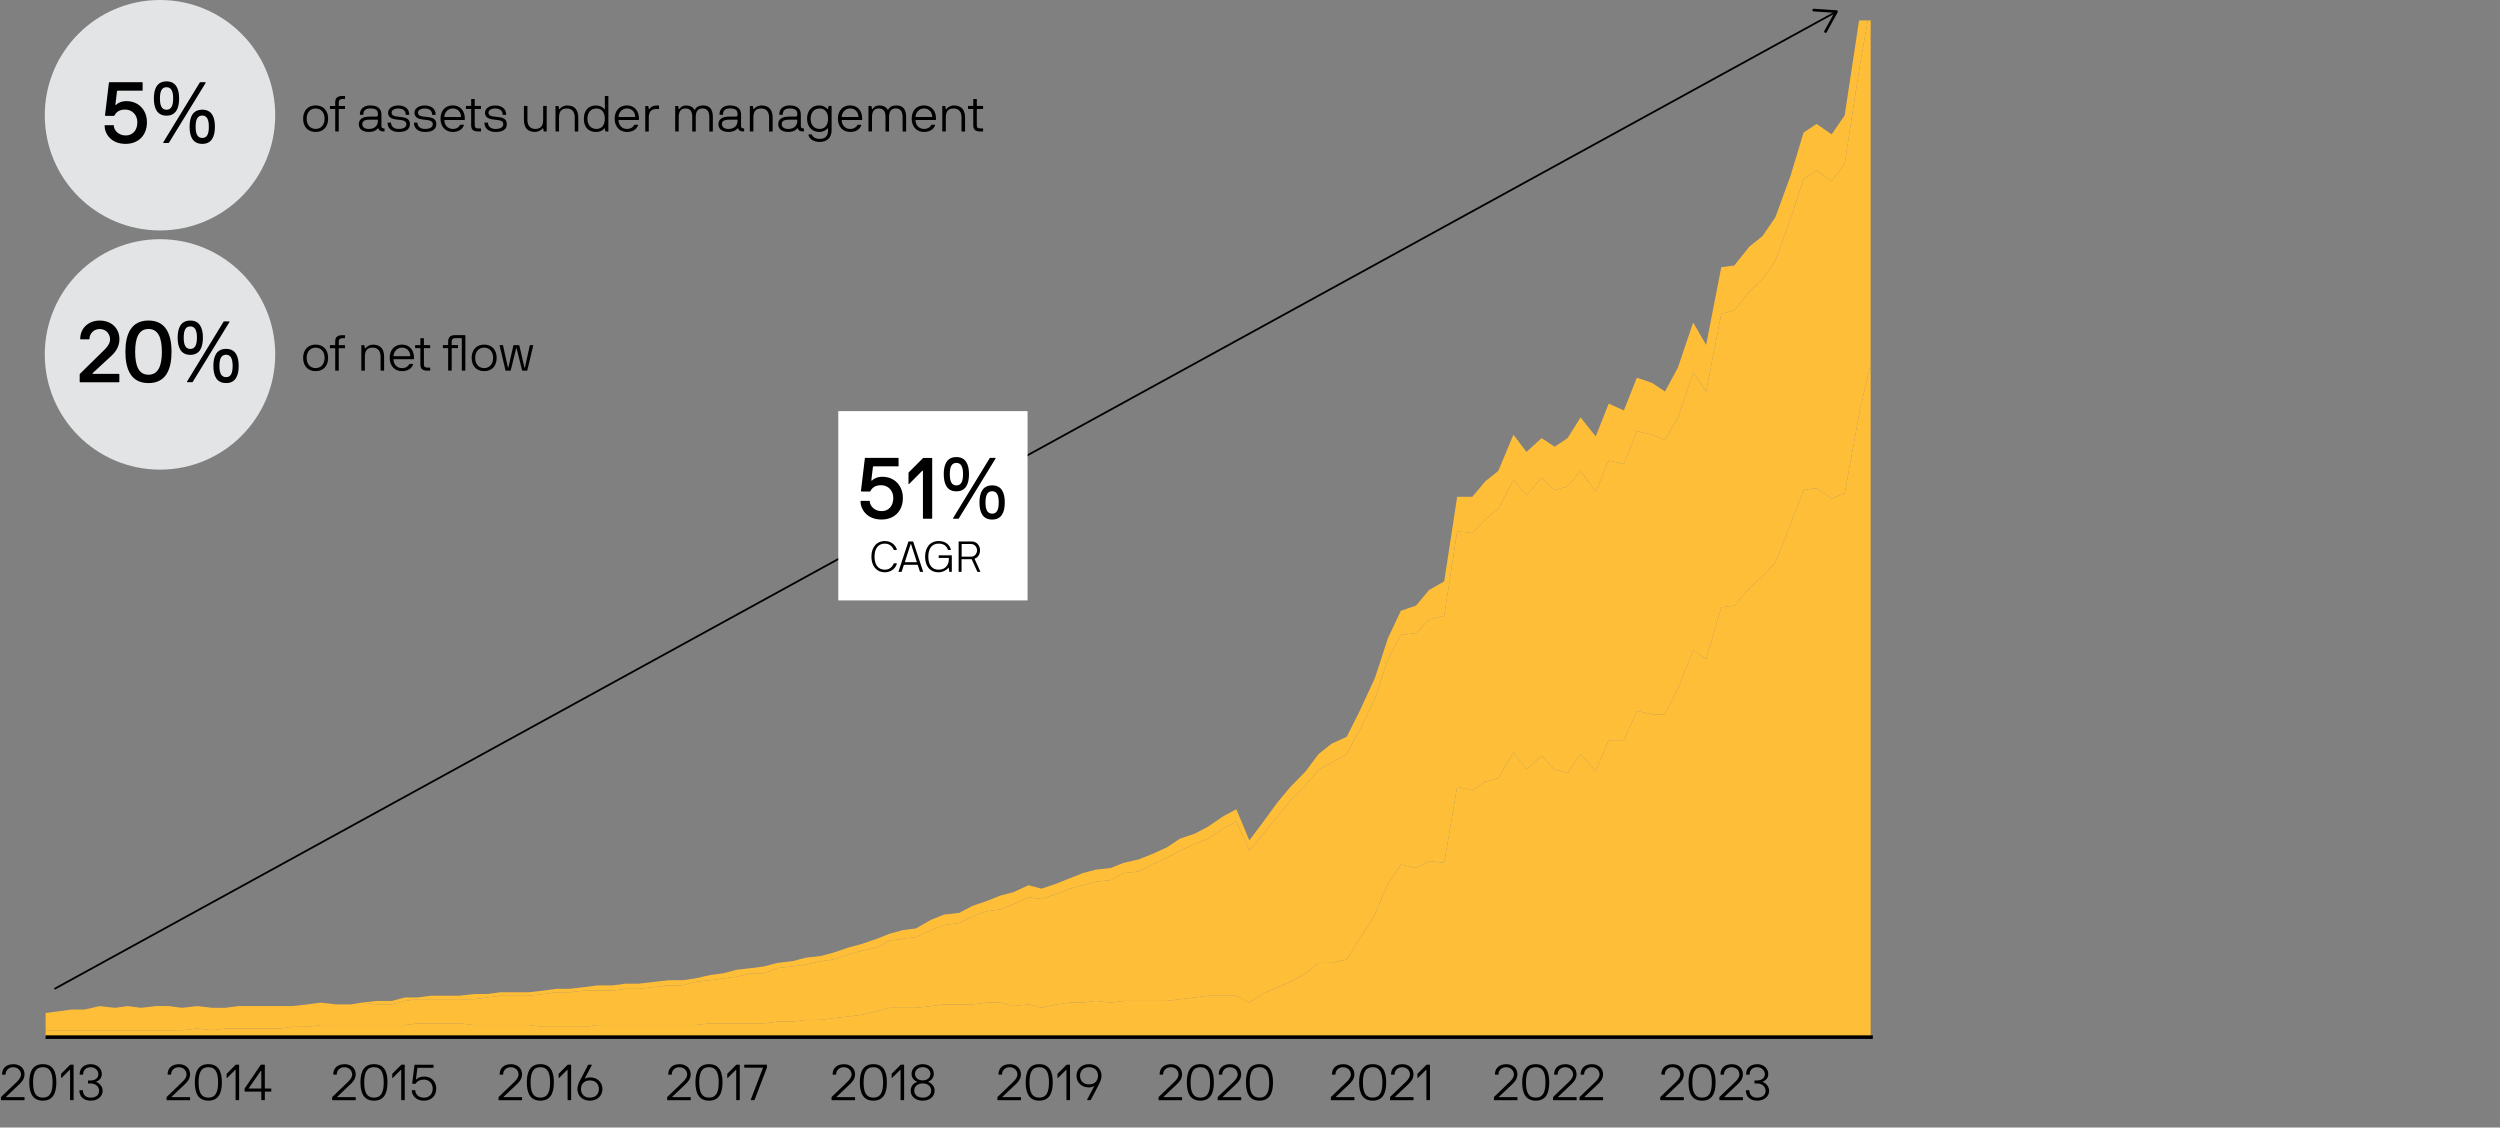 <?xml version="1.0" encoding="UTF-8"?>
<svg id="Layer_1" data-name="Layer 1" xmlns="http://www.w3.org/2000/svg" xmlns:xlink="http://www.w3.org/1999/xlink" viewBox="0 0 800 360.81">
  <rect x="0" y="0" width="800" height="360.81" fill="#808080" stroke="none"/>
  <defs>
    <clipPath id="clippath">
      <rect x="13.9" y="6.52" width="586.1" height="325.93" style="fill: none;"/>
    </clipPath>
    <clipPath id="clippath-1">
      <rect x="13.9" y="6.52" width="586.1" height="325.93" style="fill: none;"/>
    </clipPath>
    <clipPath id="clippath-2">
      <rect x="13.9" y="6.52" width="586.1" height="325.93" style="fill: none;"/>
    </clipPath>
  </defs>
  <g style="clip-path: url(#clippath);">
    <polygon points="14.59 329.68 18.75 329.68 22.91 329.68 27.06 329.68 31.91 329.68 36.76 329.68 40.92 329.68 45.08 329.68 49.93 329.68 54.08 329.68 58.24 329.68 63.09 329.13 67.94 329.68 72.1 329.13 76.25 329.13 80.41 329.13 84.57 329.13 89.42 329.13 93.57 328.58 98.42 328.58 102.58 328.02 107.43 328.02 112.28 328.02 115.74 328.02 120.59 328.02 125.44 328.02 129.6 328.02 133.75 327.47 137.91 327.47 142.76 327.47 146.92 327.47 151.77 328.02 155.92 328.02 160.08 328.02 164.93 328.02 169.09 328.02 173.94 328.58 178.09 328.58 182.25 328.58 187.1 328.58 191.26 328.02 196.1 328.02 200.26 328.02 204.42 328.02 209.27 328.02 214.12 328.02 218.27 328.02 222.43 328.02 227.28 327.47 231.44 327.47 235.59 327.47 240.44 327.47 244.6 327.47 248.76 326.92 253.61 326.92 257.76 326.37 262.61 326.37 266.77 325.81 271.62 325.26 275.78 324.71 280.62 323.61 284.78 322.5 288.94 322.5 293.1 322.5 297.94 321.95 302.1 321.4 306.95 321.4 311.11 321.4 315.96 320.84 320.11 320.84 324.27 321.95 329.12 321.4 333.28 322.5 338.13 321.4 342.28 320.84 346.44 320.84 350.6 320.29 355.45 320.84 359.6 320.29 364.45 320.29 368.61 320.29 373.46 320.29 377.62 319.74 382.46 319.19 386.62 318.63 391.47 318.63 395.63 318.63 399.78 320.84 403.94 318.08 408.79 315.87 412.95 314.21 417.8 311.45 421.95 308.14 426.11 308.14 430.96 307.03 435.12 300.4 439.97 292.67 444.12 282.73 448.28 276.65 453.13 277.75 457.29 275.54 462.14 276.1 466.29 251.79 471.14 252.9 475.3 250.13 479.45 249.03 484.3 240.74 488.46 246.27 493.31 241.85 497.47 246.27 501.62 247.37 505.78 241.29 510.63 246.82 514.79 236.87 519.64 236.87 523.79 227.48 528.64 228.59 532.8 228.59 536.96 220.3 541.81 208.15 545.96 210.91 550.81 194.34 554.97 193.79 559.82 188.26 563.98 184.39 568.13 179.98 572.98 167.82 577.14 156.77 581.29 156.22 586.14 159.54 590.3 157.88 595.15 131.36 598.61 116.45 598.61 331.89 595.15 331.89 590.3 331.89 586.14 331.89 581.29 331.89 577.14 331.89 572.98 331.89 568.13 331.89 563.98 331.89 559.82 331.89 554.97 331.89 550.81 331.89 545.96 331.89 541.81 331.89 536.96 331.89 532.8 331.89 528.64 331.89 523.79 331.89 519.64 331.89 514.79 331.89 510.63 331.89 505.78 331.89 501.62 331.89 497.47 331.89 493.31 331.89 488.46 331.89 484.3 331.89 479.45 331.89 475.3 331.89 471.14 331.89 466.29 331.89 462.14 331.89 457.29 331.89 453.13 331.89 448.28 331.89 444.12 331.89 439.97 331.89 435.12 331.89 430.96 331.89 426.11 331.89 421.95 331.89 417.8 331.89 412.95 331.89 408.79 331.89 403.94 331.89 399.78 331.89 395.63 331.89 391.47 331.89 386.62 331.89 382.46 331.89 377.62 331.89 373.46 331.89 368.61 331.89 364.45 331.89 359.6 331.89 355.45 331.89 350.6 331.89 346.44 331.89 342.28 331.89 338.13 331.89 333.28 331.89 329.12 331.89 324.27 331.89 320.11 331.89 315.96 331.89 311.11 331.89 306.95 331.89 302.1 331.89 297.94 331.89 293.1 331.89 288.94 331.89 284.78 331.89 280.62 331.89 275.78 331.89 271.62 331.89 266.77 331.89 262.61 331.89 257.76 331.89 253.61 331.89 248.76 331.89 244.6 331.89 240.44 331.89 235.59 331.89 231.44 331.89 227.28 331.89 222.43 331.89 218.27 331.89 214.12 331.89 209.27 331.89 204.42 331.89 200.26 331.89 196.1 331.89 191.26 331.89 187.1 331.89 182.25 331.89 178.09 331.89 173.94 331.89 169.09 331.89 164.93 331.89 160.08 331.89 155.92 331.89 151.77 331.89 146.92 331.89 142.76 331.89 137.91 331.89 133.75 331.89 129.6 331.89 125.44 331.89 120.59 331.89 115.74 331.89 112.28 331.89 107.43 331.89 102.58 331.89 98.42 331.89 93.57 331.89 89.42 331.89 84.57 331.89 80.41 331.89 76.25 331.89 72.1 331.89 67.94 331.89 63.09 331.89 58.24 331.89 54.08 331.89 49.93 331.89 45.08 331.89 40.92 331.89 36.76 331.89 31.91 331.89 27.06 331.89 22.91 331.89 18.75 331.89 14.59 331.89 14.59 329.68" style="fill: #ffbe37;"/>
  </g>
  <g style="clip-path: url(#clippath-1);">
    <polygon points="14.59 324.16 18.75 323.61 22.91 323.05 27.06 323.05 31.91 321.95 36.76 322.5 40.92 321.95 45.08 322.5 49.93 321.95 54.08 321.95 58.24 322.5 63.09 321.95 67.94 322.5 72.1 322.5 76.25 321.95 80.41 321.95 84.57 321.95 89.42 321.95 93.57 321.95 98.42 321.4 102.58 320.84 107.43 321.4 112.28 321.4 115.74 320.84 120.59 321.4 125.44 321.4 129.6 320.29 133.75 319.74 137.91 319.74 142.76 319.74 146.92 319.74 151.77 319.74 155.92 319.19 160.08 318.63 164.93 318.63 169.09 318.63 173.94 318.08 178.09 317.53 182.25 317.53 187.1 316.98 191.26 316.98 196.1 316.98 200.26 316.42 204.42 316.42 209.27 315.87 214.12 315.32 218.27 315.32 222.43 314.21 227.28 313.66 231.44 313.11 235.59 312.56 240.44 311.45 244.6 311.45 248.76 309.79 253.61 309.24 257.76 308.69 262.61 307.58 266.77 307.03 271.62 305.38 275.78 304.27 280.62 303.17 284.78 300.96 288.94 300.4 293.1 299.85 297.94 297.64 302.1 295.98 306.95 295.43 311.11 293.22 315.96 291.56 320.11 291.01 324.27 289.35 329.12 287.15 333.28 287.7 338.13 286.04 342.28 284.38 346.44 283.28 350.6 282.17 355.45 281.62 359.6 279.41 364.45 278.86 368.61 276.65 373.46 274.44 377.62 272.23 382.46 270.02 386.62 268.36 391.47 265.05 395.63 262.84 399.78 272.23 403.94 267.26 408.79 261.18 412.95 256.21 417.8 251.24 421.95 246.27 426.11 244.06 430.96 241.29 435.12 233.56 439.97 223.62 444.12 210.91 448.28 203.18 453.13 202.62 457.29 198.21 462.14 197.1 466.29 170.03 471.14 170.58 475.3 166.17 479.45 162.85 484.3 153.46 488.46 158.43 493.31 152.91 497.47 156.77 501.62 155.67 505.78 150.7 510.63 157.33 514.79 147.38 519.64 148.49 523.79 137.99 528.64 139.1 532.8 140.75 536.96 133.57 541.81 119.21 545.96 125.29 550.81 100.43 554.97 99.32 559.82 93.25 563.98 89.38 568.13 83.3 572.98 70.04 577.14 57.34 581.29 54.58 586.14 57.89 590.3 52.37 595.15 20.88 598.61 1.54 598.61 116.45 595.15 131.36 590.3 157.88 586.14 159.54 581.29 156.22 577.14 156.77 572.98 167.82 568.13 179.98 563.98 184.39 559.82 188.26 554.97 193.79 550.81 194.34 545.96 210.91 541.81 208.15 536.96 220.3 532.8 228.59 528.64 228.59 523.79 227.48 519.64 236.87 514.79 236.87 510.63 246.82 505.78 241.29 501.62 247.37 497.47 246.27 493.31 241.85 488.46 246.27 484.3 240.74 479.45 249.03 475.3 250.13 471.14 252.9 466.29 251.79 462.14 276.1 457.29 275.54 453.13 277.75 448.28 276.65 444.12 282.73 439.97 292.67 435.12 300.4 430.96 307.03 426.11 308.14 421.95 308.14 417.8 311.45 412.95 314.21 408.79 315.87 403.94 318.08 399.78 320.84 395.63 318.63 391.47 318.63 386.62 318.63 382.46 319.19 377.62 319.74 373.46 320.29 368.61 320.29 364.45 320.29 359.6 320.29 355.45 320.84 350.6 320.29 346.44 320.84 342.28 320.84 338.13 321.4 333.28 322.5 329.12 321.4 324.27 321.95 320.11 320.84 315.96 320.84 311.11 321.4 306.95 321.4 302.1 321.4 297.94 321.95 293.1 322.5 288.94 322.5 284.78 322.5 280.62 323.61 275.78 324.71 271.62 325.26 266.77 325.81 262.61 326.37 257.76 326.37 253.61 326.92 248.76 326.92 244.6 327.47 240.44 327.47 235.59 327.47 231.44 327.47 227.28 327.47 222.43 328.02 218.27 328.02 214.12 328.02 209.27 328.02 204.42 328.02 200.26 328.02 196.1 328.02 191.26 328.02 187.1 328.58 182.25 328.58 178.09 328.58 173.94 328.58 169.09 328.02 164.93 328.02 160.08 328.02 155.92 328.02 151.77 328.02 146.92 327.47 142.76 327.47 137.91 327.47 133.75 327.47 129.6 328.02 125.44 328.02 120.59 328.02 115.74 328.02 112.28 328.02 107.43 328.02 102.58 328.02 98.42 328.58 93.57 328.58 89.42 329.13 84.57 329.13 80.41 329.13 76.25 329.13 72.1 329.13 67.94 329.68 63.09 329.13 58.24 329.68 54.08 329.68 49.93 329.68 45.08 329.68 40.92 329.68 36.76 329.68 31.91 329.68 27.06 329.68 22.91 329.68 18.75 329.68 14.59 329.68 14.59 324.16" style="fill: #ffbe37;"/>
  </g>
  <g style="clip-path: url(#clippath-2);">
    <polygon points="14.59 324.16 18.75 323.61 22.91 323.05 27.06 323.05 31.91 321.95 36.76 322.5 40.92 321.95 45.08 322.5 49.93 321.95 54.08 321.95 58.24 322.5 63.09 321.95 67.94 322.5 72.1 322.5 76.25 321.95 80.41 321.95 84.57 321.95 89.42 321.95 93.57 321.95 98.42 321.4 102.58 320.84 107.43 321.4 112.28 321.4 115.74 320.84 120.59 320.29 125.44 320.29 129.6 319.19 133.75 319.19 137.91 318.63 142.76 318.63 146.92 318.63 151.77 318.08 155.92 318.08 160.08 317.53 164.93 317.53 169.09 317.53 173.94 316.98 178.09 316.42 182.25 316.42 187.1 315.87 191.26 315.32 196.1 315.32 200.26 314.77 204.42 314.77 209.27 314.21 214.12 313.66 218.27 313.66 222.43 313.11 227.28 312 231.44 311.45 235.59 310.35 240.44 309.79 244.6 309.24 248.76 308.14 253.61 307.58 257.76 306.48 262.61 305.93 266.77 304.82 271.62 303.17 275.78 302.06 280.62 300.4 284.78 298.75 288.94 297.64 293.1 297.09 297.94 294.33 302.1 292.67 306.95 292.12 311.11 289.91 315.96 288.25 320.11 286.59 324.27 285.49 329.12 283.28 333.28 284.38 338.13 282.73 342.28 281.07 346.44 279.41 350.6 278.31 355.45 277.75 359.6 276.1 364.45 274.99 368.61 273.33 373.46 271.13 377.62 268.36 382.46 266.71 386.62 264.5 391.47 261.18 395.63 258.97 399.78 268.92 403.94 263.39 408.79 256.76 412.95 251.79 417.8 246.82 421.95 241.29 426.11 237.98 430.96 235.77 435.12 227.48 439.97 216.99 444.12 204.28 448.28 195.44 453.13 193.79 457.29 188.81 462.14 186.05 466.29 158.98 471.14 158.98 475.3 154.01 479.45 150.7 484.3 139.1 488.46 144.62 493.31 140.2 497.47 142.96 501.62 140.2 505.78 133.57 510.63 139.65 514.79 129.15 519.64 131.36 523.79 120.87 528.64 122.52 532.8 125.29 536.96 117.55 541.81 103.19 545.96 110.37 550.81 85.51 554.97 84.96 559.82 78.88 563.98 75.57 568.13 69.49 572.98 56.23 577.14 42.42 581.29 39.66 586.14 42.98 590.3 36.9 595.15 4.86 598.61 -14.48 598.61 1.54 595.15 20.88 590.3 52.37 586.14 57.89 581.29 54.58 577.14 57.34 572.98 70.04 568.13 83.3 563.98 89.38 559.82 93.25 554.97 99.32 550.81 100.43 545.96 125.29 541.81 119.21 536.96 133.57 532.8 140.75 528.64 139.1 523.79 137.99 519.64 148.49 514.79 147.38 510.63 157.33 505.78 150.7 501.62 155.67 497.47 156.77 493.31 152.91 488.46 158.43 484.3 153.46 479.45 162.85 475.3 166.17 471.14 170.58 466.29 170.03 462.14 197.1 457.29 198.21 453.13 202.62 448.28 203.18 444.12 210.91 439.97 223.62 435.12 233.56 430.96 241.29 426.11 244.06 421.95 246.27 417.8 251.24 412.95 256.21 408.79 261.18 403.94 267.26 399.78 272.23 395.63 262.84 391.47 265.05 386.62 268.36 382.46 270.02 377.62 272.23 373.46 274.44 368.61 276.65 364.45 278.86 359.6 279.41 355.45 281.62 350.6 282.17 346.44 283.28 342.28 284.38 338.13 286.04 333.28 287.7 329.12 287.15 324.27 289.35 320.11 291.01 315.96 291.56 311.11 293.22 306.95 295.43 302.1 295.98 297.94 297.64 293.1 299.85 288.94 300.4 284.78 300.96 280.62 303.17 275.78 304.27 271.62 305.38 266.77 307.03 262.61 307.58 257.76 308.69 253.61 309.24 248.76 309.79 244.6 311.45 240.44 311.45 235.59 312.56 231.44 313.11 227.28 313.66 222.43 314.21 218.27 315.32 214.12 315.32 209.27 315.87 204.42 316.42 200.26 316.42 196.1 316.98 191.26 316.98 187.1 316.98 182.25 317.53 178.09 317.53 173.94 318.08 169.09 318.63 164.93 318.63 160.08 318.63 155.92 319.19 151.77 319.74 146.92 319.74 142.76 319.74 137.91 319.74 133.75 319.74 129.6 320.29 125.44 321.4 120.59 321.4 115.74 320.84 112.28 321.4 107.43 321.4 102.58 320.84 98.42 321.4 93.57 321.95 89.42 321.95 84.57 321.95 80.41 321.95 76.25 321.95 72.1 322.5 67.94 322.5 63.09 321.95 58.24 322.5 54.08 321.95 49.93 321.95 45.08 322.5 40.92 321.95 36.76 322.5 31.91 321.95 27.06 323.05 22.91 323.05 18.75 323.61 14.59 324.16" style="fill: #ffbe37;"/>
  </g>
  <line x1="14.59" y1="331.89" x2="599.31" y2="331.89" style="fill: none; stroke: #000; stroke-linejoin: round; stroke-width: 1.15px;"/>
  <g>
    <path d="m4.21,340.53c2.31,0,3.64,1.42,3.64,3.26,0,1.53-1.06,2.63-1.82,3.31l-4.06,3.84c-.06.06-.02.15.05.15h5.76s.08.03.08.08v.81s-.03.08-.08.08H.4s-.08-.03-.08-.08v-.89s.05-.08.08-.11l4.77-4.58c.47-.42,1.56-1.5,1.55-2.6-.02-.98-.74-2.29-2.52-2.29-1.29,0-2.4.87-2.42,2.31,0,.05-.03.08-.08.08h-.97s-.08-.03-.08-.08c0-2.21,1.63-3.27,3.55-3.27Z"/>
    <path d="m13.71,352.21c-3.27,0-4.34-2.47-4.34-5.84s1.06-5.84,4.34-5.84,4.32,2.45,4.32,5.84-1.05,5.84-4.32,5.84Zm0-10.71c-2.29,0-3.13,1.66-3.13,4.87s.84,4.87,3.13,4.87,3.11-1.71,3.11-4.87-.84-4.87-3.11-4.87Z"/>
    <path d="m19.55,343.73c0-.08.02-.13.08-.19l2.76-2.76s.06-.08.11-.08h.97s.08.03.08.08v11.19s-.03.08-.08.08h-.97s-.08-.03-.08-.08v-9.55c0-.08-.1-.1-.13-.06l-2.61,2.61s-.13.02-.13-.05v-1.19Z"/>
    <path d="m29.02,340.53c2.11,0,3.56,1.4,3.56,3.18,0,1.65-1.45,2.31-1.71,2.37-.08.02-.1.13,0,.16.53.18,1.98,1.15,1.98,2.81s-1.37,3.16-3.84,3.16c-2.24,0-3.61-1.32-3.61-3.27,0-.05.03-.08.08-.08h.97s.08.03.08.08c0,1.34.87,2.31,2.48,2.31s2.71-.82,2.71-2.19-1.18-2.35-2.71-2.35h-.76s-.08-.03-.08-.08v-.81s.03-.08.08-.08h.76c1.45,0,2.47-.76,2.47-2.02,0-1.14-.98-2.21-2.47-2.21-1.34,0-2.4.76-2.4,2.31,0,.05-.03.08-.08.08h-.97s-.08-.03-.08-.08c0-2.26,1.65-3.27,3.53-3.27Z"/>
  </g>
  <g>
    <path d="m57.18,340.53c2.31,0,3.64,1.42,3.64,3.26,0,1.53-1.06,2.63-1.82,3.31l-4.06,3.84c-.06.06-.02.15.05.15h5.76s.08.03.08.08v.81s-.03.08-.08.08h-7.37s-.08-.03-.08-.08v-.89s.05-.08.08-.11l4.77-4.58c.47-.42,1.56-1.5,1.55-2.6-.02-.98-.74-2.29-2.52-2.29-1.29,0-2.4.87-2.42,2.31,0,.05-.03.08-.08.08h-.97s-.08-.03-.08-.08c0-2.21,1.63-3.27,3.55-3.27Z"/>
    <path d="m66.68,352.21c-3.27,0-4.34-2.47-4.34-5.84s1.06-5.84,4.34-5.84,4.32,2.45,4.32,5.84-1.05,5.84-4.32,5.84Zm0-10.71c-2.29,0-3.13,1.66-3.13,4.87s.84,4.87,3.13,4.87,3.11-1.71,3.11-4.87-.84-4.87-3.11-4.87Z"/>
    <path d="m72.52,343.73c0-.08.02-.13.08-.19l2.76-2.76s.06-.08.11-.08h.97s.08.03.08.08v11.19s-.03.08-.08.08h-.97s-.08-.03-.08-.08v-9.55c0-.08-.1-.1-.13-.06l-2.61,2.61s-.13.02-.13-.05v-1.19Z"/>
    <path d="m78.28,348.42s.02-.11.05-.16l5.08-7.48s.08-.08.13-.08h1.13s.08.03.08.08v7.48s.03.08.08.08h1.9s.08.03.08.08v.81s-.03.08-.08.08h-1.9s-.08.03-.08.08v2.58s-.03.08-.08.08h-.97s-.08-.03-.08-.08v-2.58s-.03-.08-.08-.08h-5.18s-.08-.03-.08-.08v-.81Zm1.31-.18s0,.1.05.1h3.9s.08-.03.08-.08v-5.56c0-.11-.1-.13-.16-.03l-3.87,5.58Z"/>
  </g>
  <g>
    <path d="m110.18,340.53c2.31,0,3.64,1.42,3.64,3.26,0,1.53-1.06,2.63-1.82,3.31l-4.06,3.84c-.06.06-.02.15.05.15h5.76s.08.03.08.08v.81s-.03.08-.08.08h-7.37s-.08-.03-.08-.08v-.89s.05-.08.08-.11l4.77-4.58c.47-.42,1.56-1.5,1.55-2.6-.02-.98-.74-2.29-2.52-2.29-1.29,0-2.4.87-2.42,2.31,0,.05-.03.08-.08.08h-.97s-.08-.03-.08-.08c0-2.21,1.63-3.27,3.55-3.27Z"/>
    <path d="m119.68,352.21c-3.27,0-4.34-2.47-4.34-5.84s1.06-5.84,4.34-5.84,4.32,2.45,4.32,5.84-1.05,5.84-4.32,5.84Zm0-10.71c-2.29,0-3.13,1.66-3.13,4.87s.84,4.87,3.13,4.87,3.11-1.71,3.11-4.87-.84-4.87-3.11-4.87Z"/>
    <path d="m125.52,343.73c0-.08.02-.13.08-.19l2.76-2.76s.06-.08.11-.08h.97s.08.03.08.08v11.19s-.03.08-.08.08h-.97s-.08-.03-.08-.08v-9.55c0-.08-.1-.1-.13-.06l-2.61,2.61s-.13.02-.13-.05v-1.19Z"/>
    <path d="m133.69,341.66s-.11,0-.13.1l-.44,3.55c-.02.11.11.11.15.07.31-.47,1.26-.89,2.56-.89,2.18,0,3.77,1.63,3.77,3.84,0,2.35-1.61,3.89-3.94,3.89-2.84,0-3.9-2.05-3.9-3.27,0-.05.03-.08.08-.08h.97s.08.03.08.08c0,.89.74,2.31,2.77,2.31,1.65,0,2.81-1.14,2.81-2.92,0-1.61-1.16-2.87-2.81-2.87-1.15,0-2.05.39-2.63,1.26-.03.05-.08.08-.13.08h-.92s-.08-.03-.08-.08l.73-5.93c.02-.08.08-.08.13-.08h5.9s.08.03.08.08v.81s-.03.08-.08.08h-4.98Z"/>
  </g>
  <g>
    <path d="m163.42,340.53c2.31,0,3.64,1.42,3.64,3.26,0,1.53-1.06,2.63-1.82,3.31l-4.06,3.84c-.06.06-.02.15.05.15h5.76s.08.03.08.08v.81s-.03.08-.08.08h-7.37s-.08-.03-.08-.08v-.89s.05-.08.08-.11l4.77-4.58c.47-.42,1.56-1.5,1.55-2.6-.02-.98-.74-2.29-2.52-2.29-1.29,0-2.4.87-2.42,2.31,0,.05-.03.08-.08.08h-.97s-.08-.03-.08-.08c0-2.21,1.63-3.27,3.55-3.27Z"/>
    <path d="m172.92,352.21c-3.27,0-4.34-2.47-4.34-5.84s1.06-5.84,4.34-5.84,4.32,2.45,4.32,5.84-1.05,5.84-4.32,5.84Zm0-10.71c-2.29,0-3.13,1.66-3.13,4.87s.84,4.87,3.13,4.87,3.11-1.71,3.11-4.87-.84-4.87-3.11-4.87Z"/>
    <path d="m178.76,343.73c0-.08.02-.13.08-.19l2.76-2.76s.06-.08.11-.08h.97s.08.03.08.08v11.19s-.03.08-.08.08h-.97s-.08-.03-.08-.08v-9.55c0-.08-.1-.1-.13-.06l-2.61,2.61s-.13.02-.13-.05v-1.19Z"/>
    <path d="m187.16,345.05c-.03.06.03.15.13.08.19-.13.81-.37,1.47-.37,2.34,0,4.02,1.53,4.02,3.74,0,2-1.48,3.71-4.02,3.71s-3.98-1.71-3.98-3.71c0-.55.16-1.48.77-2.66l2.64-5.06c.03-.06.08-.08.13-.08h1.02s.1.03.06.1l-2.24,4.26Zm1.6.68c-1.89,0-2.85,1.24-2.85,2.77s.97,2.74,2.85,2.74,2.89-1.21,2.89-2.74-.98-2.77-2.89-2.77Z"/>
  </g>
  <g>
    <path d="m217.38,340.53c2.31,0,3.64,1.42,3.64,3.26,0,1.53-1.06,2.63-1.82,3.31l-4.06,3.84c-.06.06-.02.15.05.15h5.76s.08.03.08.08v.81s-.03.08-.08.08h-7.37s-.08-.03-.08-.08v-.89s.05-.08.08-.11l4.77-4.58c.47-.42,1.56-1.5,1.55-2.6-.02-.98-.74-2.29-2.52-2.29-1.29,0-2.4.87-2.42,2.31,0,.05-.03.08-.08.08h-.97s-.08-.03-.08-.08c0-2.21,1.63-3.27,3.55-3.27Z"/>
    <path d="m226.88,352.21c-3.27,0-4.34-2.47-4.34-5.84s1.06-5.84,4.34-5.84,4.32,2.45,4.32,5.84-1.05,5.84-4.32,5.84Zm0-10.71c-2.29,0-3.13,1.66-3.13,4.87s.84,4.87,3.13,4.87,3.11-1.71,3.11-4.87-.84-4.87-3.11-4.87Z"/>
    <path d="m232.72,343.73c0-.08.02-.13.08-.19l2.76-2.76s.06-.08.11-.08h.97s.08.03.08.08v11.19s-.03.08-.08.08h-.97s-.08-.03-.08-.08v-9.55c0-.08-.1-.1-.13-.06l-2.61,2.61s-.13.02-.13-.05v-1.19Z"/>
    <path d="m245.43,341.45c0,.16-.02.21-.05.29l-3.92,10.22s-.05.08-.1.08h-1.08s-.08-.03-.06-.08l3.92-10.22s-.02-.08-.06-.08h-5.84s-.08-.03-.08-.08v-.81s.03-.08.08-.08h7.11s.08.03.08.08v.68Z"/>
  </g>
  <g>
    <path d="m269.98,340.53c2.31,0,3.64,1.42,3.64,3.26,0,1.53-1.06,2.63-1.82,3.31l-4.06,3.84c-.06.06-.02.15.05.15h5.76s.08.03.08.08v.81s-.03.08-.08.08h-7.37s-.08-.03-.08-.08v-.89s.05-.08.08-.11l4.77-4.58c.47-.42,1.56-1.5,1.55-2.6-.02-.98-.74-2.29-2.52-2.29-1.29,0-2.4.87-2.42,2.31,0,.05-.03.08-.08.08h-.97s-.08-.03-.08-.08c0-2.21,1.63-3.27,3.55-3.27Z"/>
    <path d="m279.48,352.21c-3.27,0-4.34-2.47-4.34-5.84s1.06-5.84,4.34-5.84,4.32,2.45,4.32,5.84-1.05,5.84-4.32,5.84Zm0-10.71c-2.29,0-3.13,1.66-3.13,4.87s.84,4.87,3.13,4.87,3.11-1.71,3.11-4.87-.84-4.87-3.11-4.87Z"/>
    <path d="m285.32,343.73c0-.08.02-.13.08-.19l2.76-2.76s.06-.08.11-.08h.97s.08.03.08.08v11.19s-.03.08-.08.08h-.97s-.08-.03-.08-.08v-9.55c0-.08-.1-.1-.13-.06l-2.61,2.61s-.13.02-.13-.05v-1.19Z"/>
    <path d="m291.43,348.98c0-1.82,1.45-2.58,1.98-2.74.1-.03.08-.14,0-.16-.4-.08-1.71-.81-1.71-2.45,0-1.77,1.45-3.1,3.56-3.1s3.56,1.32,3.56,3.1c0,1.64-1.45,2.39-1.71,2.45-.08.02-.1.13,0,.16.53.18,1.98,1.08,1.98,2.74,0,1.94-1.61,3.23-3.84,3.23s-3.84-1.29-3.84-3.23Zm6.55,0c0-1.42-1.18-2.29-2.71-2.29s-2.71.87-2.71,2.29,1.1,2.26,2.71,2.26,2.71-.89,2.71-2.26Zm-2.71-3.26c1.45,0,2.47-.84,2.47-2.1,0-1.15-.98-2.13-2.47-2.13s-2.47.98-2.47,2.13c0,1.26,1.02,2.1,2.47,2.1Z"/>
  </g>
  <g>
    <path d="m323.06,340.53c2.31,0,3.64,1.42,3.64,3.26,0,1.53-1.06,2.63-1.82,3.31l-4.06,3.84c-.06.06-.02.15.05.15h5.76s.08.03.08.08v.81s-.03.08-.08.08h-7.37s-.08-.03-.08-.08v-.89s.05-.08.08-.11l4.77-4.58c.47-.42,1.56-1.5,1.55-2.6-.02-.98-.74-2.29-2.52-2.29-1.29,0-2.4.87-2.42,2.31,0,.05-.03.08-.08.08h-.97s-.08-.03-.08-.08c0-2.21,1.63-3.27,3.55-3.27Z"/>
    <path d="m332.56,352.21c-3.27,0-4.34-2.47-4.34-5.84s1.06-5.84,4.34-5.84,4.32,2.45,4.32,5.84-1.05,5.84-4.32,5.84Zm0-10.71c-2.29,0-3.13,1.66-3.13,4.87s.84,4.87,3.13,4.87,3.11-1.71,3.11-4.87-.84-4.87-3.11-4.87Z"/>
    <path d="m338.4,343.73c0-.08.02-.13.08-.19l2.76-2.76s.06-.08.11-.08h.97s.08.03.08.08v11.19s-.03.08-.08.08h-.97s-.08-.03-.08-.08v-9.55c0-.08-.1-.1-.13-.06l-2.61,2.61s-.13.02-.13-.05v-1.19Z"/>
    <path d="m350.1,347.69c.03-.06-.03-.15-.13-.08-.19.13-.81.37-1.47.37-2.34,0-4.02-1.53-4.02-3.74,0-2,1.48-3.71,4.02-3.71s3.98,1.71,3.98,3.71c0,.55-.16,1.48-.77,2.66l-2.65,5.06c-.03.06-.08.08-.13.08h-1.02s-.1-.03-.06-.1l2.24-4.26Zm-1.6-.68c1.89,0,2.86-1.24,2.86-2.77s-.97-2.74-2.86-2.74-2.89,1.21-2.89,2.74.98,2.77,2.89,2.77Z"/>
  </g>
  <g>
    <path d="m374.62,340.53c2.31,0,3.64,1.42,3.64,3.26,0,1.53-1.06,2.63-1.82,3.31l-4.06,3.84c-.06.06-.02.15.05.15h5.76s.08.03.08.08v.81s-.03.08-.08.08h-7.37s-.08-.03-.08-.08v-.89s.05-.08.08-.11l4.77-4.58c.47-.42,1.56-1.5,1.55-2.6-.02-.98-.74-2.29-2.52-2.29-1.29,0-2.4.87-2.42,2.31,0,.05-.03.08-.08.08h-.97s-.08-.03-.08-.08c0-2.21,1.63-3.27,3.55-3.27Z"/>
    <path d="m384.12,352.21c-3.27,0-4.34-2.47-4.34-5.84s1.06-5.84,4.34-5.84,4.32,2.45,4.32,5.84-1.05,5.84-4.32,5.84Zm0-10.71c-2.29,0-3.13,1.66-3.13,4.87s.84,4.87,3.13,4.87,3.11-1.71,3.11-4.87-.84-4.87-3.11-4.87Z"/>
    <path d="m393.54,340.53c2.31,0,3.64,1.42,3.64,3.26,0,1.53-1.06,2.63-1.82,3.31l-4.06,3.84c-.06.06-.02.15.05.15h5.76s.08.03.08.08v.81s-.03.08-.08.08h-7.37s-.08-.03-.08-.08v-.89s.05-.08.08-.11l4.77-4.58c.47-.42,1.56-1.5,1.55-2.6-.02-.98-.74-2.29-2.52-2.29-1.29,0-2.4.87-2.42,2.31,0,.05-.03.08-.08.08h-.97s-.08-.03-.08-.08c0-2.21,1.63-3.27,3.55-3.27Z"/>
    <path d="m403.04,352.21c-3.27,0-4.34-2.47-4.34-5.84s1.06-5.84,4.34-5.84,4.32,2.45,4.32,5.84-1.05,5.84-4.32,5.84Zm0-10.71c-2.29,0-3.13,1.66-3.13,4.87s.84,4.87,3.13,4.87,3.11-1.71,3.11-4.87-.84-4.87-3.11-4.87Z"/>
  </g>
  <g>
    <path d="m429.76,340.53c2.31,0,3.64,1.42,3.64,3.26,0,1.53-1.06,2.63-1.82,3.31l-4.06,3.84c-.06.06-.02.15.05.15h5.76s.08.03.08.08v.81s-.03.08-.08.08h-7.37s-.08-.03-.08-.08v-.89s.05-.08.08-.11l4.77-4.58c.47-.42,1.56-1.5,1.55-2.6-.02-.98-.74-2.29-2.52-2.29-1.29,0-2.4.87-2.42,2.31,0,.05-.03.08-.08.08h-.97s-.08-.03-.08-.08c0-2.21,1.63-3.27,3.55-3.27Z"/>
    <path d="m439.26,352.21c-3.27,0-4.34-2.47-4.34-5.84s1.06-5.84,4.34-5.84,4.32,2.45,4.32,5.84-1.05,5.84-4.32,5.84Zm0-10.71c-2.29,0-3.13,1.66-3.13,4.87s.84,4.87,3.13,4.87,3.11-1.71,3.11-4.87-.84-4.87-3.11-4.87Z"/>
    <path d="m448.68,340.53c2.31,0,3.64,1.42,3.64,3.26,0,1.53-1.06,2.63-1.82,3.31l-4.06,3.84c-.06.06-.02.15.05.15h5.76s.08.03.08.08v.81s-.03.08-.08.08h-7.37s-.08-.03-.08-.08v-.89s.05-.08.08-.11l4.77-4.58c.47-.42,1.56-1.5,1.55-2.6-.02-.98-.74-2.29-2.52-2.29-1.29,0-2.4.87-2.42,2.31,0,.05-.03.08-.08.08h-.97s-.08-.03-.08-.08c0-2.21,1.63-3.27,3.55-3.27Z"/>
    <path d="m453.58,343.73c0-.08.02-.13.08-.19l2.76-2.76s.06-.08.11-.08h.97s.08.03.08.08v11.19s-.03.08-.08.08h-.97s-.08-.03-.08-.08v-9.55c0-.08-.1-.1-.13-.06l-2.61,2.61s-.13.02-.13-.05v-1.19Z"/>
  </g>
  <g>
    <path d="m481.93,340.53c2.31,0,3.64,1.42,3.64,3.26,0,1.53-1.06,2.63-1.82,3.31l-4.06,3.84c-.06.06-.02.15.05.15h5.76s.08.03.08.08v.81s-.03.08-.08.08h-7.37s-.08-.03-.08-.08v-.89s.05-.08.08-.11l4.77-4.58c.47-.42,1.56-1.5,1.55-2.6-.02-.98-.74-2.29-2.52-2.29-1.29,0-2.4.87-2.42,2.31,0,.05-.03.08-.08.08h-.97s-.08-.03-.08-.08c0-2.21,1.63-3.27,3.55-3.27Z"/>
    <path d="m491.44,352.21c-3.27,0-4.34-2.47-4.34-5.84s1.06-5.84,4.34-5.84,4.32,2.45,4.32,5.84-1.05,5.84-4.32,5.84Zm0-10.71c-2.29,0-3.13,1.66-3.13,4.87s.84,4.87,3.13,4.87,3.11-1.71,3.11-4.87-.84-4.87-3.11-4.87Z"/>
    <path d="m500.86,340.53c2.31,0,3.64,1.42,3.64,3.26,0,1.53-1.06,2.63-1.82,3.31l-4.06,3.84c-.06.06-.02.15.05.15h5.76s.08.03.08.08v.81s-.03.08-.08.08h-7.37s-.08-.03-.08-.08v-.89s.05-.08.08-.11l4.77-4.58c.47-.42,1.56-1.5,1.55-2.6-.02-.98-.74-2.29-2.52-2.29-1.29,0-2.4.87-2.42,2.31,0,.05-.03.08-.08.08h-.97s-.08-.03-.08-.08c0-2.21,1.63-3.27,3.55-3.27Z"/>
    <path d="m509.34,340.53c2.31,0,3.64,1.42,3.64,3.26,0,1.53-1.06,2.63-1.82,3.31l-4.06,3.84c-.06.06-.02.15.05.15h5.76s.08.03.08.08v.81s-.03.08-.08.08h-7.37s-.08-.03-.08-.08v-.89s.05-.08.08-.11l4.77-4.58c.47-.42,1.56-1.5,1.55-2.6-.02-.98-.74-2.29-2.52-2.29-1.29,0-2.4.87-2.42,2.31,0,.05-.03.08-.08.08h-.97s-.08-.03-.08-.08c0-2.21,1.63-3.27,3.55-3.27Z"/>
  </g>
  <g>
    <path d="m535.17,340.53c2.31,0,3.64,1.42,3.64,3.26,0,1.53-1.06,2.63-1.82,3.31l-4.06,3.84c-.06.06-.02.15.05.15h5.76s.08.03.08.08v.81s-.03.08-.08.08h-7.37s-.08-.03-.08-.08v-.89s.05-.08.08-.11l4.77-4.58c.47-.42,1.56-1.5,1.55-2.6-.02-.98-.74-2.29-2.52-2.29-1.29,0-2.4.87-2.42,2.31,0,.05-.03.08-.08.08h-.97s-.08-.03-.08-.08c0-2.21,1.63-3.27,3.55-3.27Z"/>
    <path d="m544.67,352.21c-3.27,0-4.34-2.47-4.34-5.84s1.06-5.84,4.34-5.84,4.32,2.45,4.32,5.84-1.05,5.84-4.32,5.84Zm0-10.71c-2.29,0-3.13,1.66-3.13,4.87s.84,4.87,3.13,4.87,3.11-1.71,3.11-4.87-.84-4.87-3.11-4.87Z"/>
    <path d="m554.09,340.53c2.31,0,3.64,1.42,3.64,3.26,0,1.53-1.06,2.63-1.82,3.31l-4.06,3.84c-.06.06-.02.15.05.15h5.76s.08.03.08.08v.81s-.03.08-.08.08h-7.37s-.08-.03-.08-.08v-.89s.05-.08.08-.11l4.77-4.58c.47-.42,1.56-1.5,1.55-2.6-.02-.98-.74-2.29-2.52-2.29-1.29,0-2.4.87-2.42,2.31,0,.05-.03.08-.08.08h-.97s-.08-.03-.08-.08c0-2.21,1.63-3.27,3.55-3.27Z"/>
    <path d="m562.29,340.53c2.11,0,3.56,1.4,3.56,3.18,0,1.65-1.45,2.31-1.71,2.37-.08.02-.1.13,0,.16.53.18,1.98,1.15,1.98,2.81s-1.37,3.16-3.84,3.16c-2.24,0-3.61-1.32-3.61-3.27,0-.05.03-.08.08-.08h.97s.08.03.08.08c0,1.34.87,2.31,2.48,2.31s2.71-.82,2.71-2.19-1.18-2.35-2.71-2.35h-.76s-.08-.03-.08-.08v-.81s.03-.08.08-.08h.76c1.45,0,2.47-.76,2.47-2.02,0-1.14-.98-2.21-2.47-2.21-1.34,0-2.4.76-2.4,2.31,0,.05-.03.08-.08.08h-.97s-.08-.03-.08-.08c0-2.26,1.65-3.27,3.53-3.27Z"/>
  </g>
  <circle cx="51.2" cy="36.87" r="36.87" style="fill: #e2e4e5;"/>
  <g>
    <path d="m101,42.23c-2.53,0-4-1.73-4-4.24s1.47-4.26,4-4.26,4,1.74,4,4.26-1.48,4.24-4,4.24Zm0-7.52c-1.79,0-2.87,1.34-2.87,3.27s1.08,3.27,2.87,3.27,2.87-1.34,2.87-3.27-1.08-3.27-2.87-3.27Z"/>
    <path d="m107.18,33.91s.08-.03.08-.08v-1.06c0-1.24.58-2.05,2.18-2.05h.89s.08.03.08.08v.81s-.03.08-.08.08h-.87c-.69,0-1.06.4-1.06,1.08v1.06s.03.08.08.08h1.85s.08.03.08.08v.81s-.03.08-.08.08h-1.85s-.08.03-.08.08v7.03s-.03.08-.08.08h-.97s-.08-.03-.08-.08v-7.03s-.03-.08-.08-.08h-1.53s-.08-.03-.08-.08v-.81s.03-.08.08-.08h1.53Z"/>
    <path d="m118.54,33.75c2.21,0,3.52.97,3.52,2.9v3.37c0,.68.05,1.06.73,1.06h.18s.08.03.08.08v.82s-.03.08-.08.08h-.18c-1.11,0-1.47-.34-1.68-.97-.03-.1-.1-.08-.14-.03-.24.24-.94,1.16-2.94,1.16-2.13,0-3.21-1.02-3.21-2.48s1.08-2.42,3.37-2.42h1.94c.52,0,.81,0,.81-.68,0-.84-.11-1.94-2.39-1.94-1.61,0-2.27.68-2.27,1.95,0,.05-.03.08-.08.08h-.97s-.08-.03-.08-.08c0-1.97,1.47-2.92,3.4-2.92Zm2.39,4.63s-.03-.08-.08-.08h-2.6c-2.05,0-2.31.74-2.31,1.45s.53,1.52,2.08,1.52c2.11,0,2.9-1.37,2.9-2.5v-.39Z"/>
    <path d="m127.57,41.26c.76,0,2.47-.15,2.47-1.53,0-1.15-1.34-1.29-2.47-1.4-1.43-.15-3.39-.34-3.39-2.29,0-1.31,1.4-2.29,3.23-2.29,1.97,0,3.55.92,3.55,2.92,0,.05-.03.08-.08.08h-.97s-.08-.03-.08-.08c0-1.32-.95-1.95-2.42-1.95-1.31,0-2.1.61-2.1,1.32,0,.94.84,1.19,2.26,1.32,1.98.18,3.6.4,3.6,2.37,0,1.74-1.4,2.5-3.6,2.5-2.43,0-3.56-1.37-3.56-2.92,0-.05.03-.08.08-.08h.97s.08.03.08.08c0,.74.48,1.95,2.43,1.95Z"/>
    <path d="m136.02,41.26c.76,0,2.47-.15,2.47-1.53,0-1.15-1.34-1.29-2.47-1.4-1.43-.15-3.39-.34-3.39-2.29,0-1.31,1.4-2.29,3.23-2.29,1.97,0,3.55.92,3.55,2.92,0,.05-.03.08-.08.08h-.97s-.08-.03-.08-.08c0-1.32-.95-1.95-2.42-1.95-1.31,0-2.1.61-2.1,1.32,0,.94.84,1.19,2.26,1.32,1.98.18,3.6.4,3.6,2.37,0,1.74-1.4,2.5-3.6,2.5-2.43,0-3.56-1.37-3.56-2.92,0-.05.03-.08.08-.08h.97s.08.03.08.08c0,.74.48,1.95,2.43,1.95Z"/>
    <path d="m142.27,38.41s-.08.03-.08.08c0,1.4,1,2.77,2.69,2.77,1.31,0,2.03-.66,2.34-1.26.03-.06.08-.08.13-.08h1.03s.11.02.1.08c-.48,1.47-1.85,2.23-3.6,2.23-2.34,0-3.92-1.73-3.92-4.24s1.5-4.26,3.92-4.26,3.87,1.74,3.87,4.26c0,.11-.02.29-.03.34-.02.05-.05.08-.1.08h-6.35Zm2.61-3.71c-1.84,0-2.69,1.69-2.69,2.66,0,.05.03.08.08.08h5.18s.08-.03.08-.08c0-1.16-.76-2.66-2.65-2.66Z"/>
    <path d="m149.17,34.87s-.08-.03-.08-.08v-.81s.03-.08.08-.08h1.53s.08-.03.08-.08v-2.06s.03-.08.08-.08h.97s.08.03.08.08v2.06s.03.08.08.08h1.85s.08.03.08.08v.81s-.03.08-.08.08h-1.85s-.08.03-.08.08v5.06c0,.84.37,1.08,1.06,1.08h.87s.08.03.08.08v.81s-.03.08-.08.08h-.89c-1.6,0-2.18-.65-2.18-2.05v-5.06s-.03-.08-.08-.08h-1.53Z"/>
    <path d="m158.58,41.26c.76,0,2.47-.15,2.47-1.53,0-1.15-1.34-1.29-2.47-1.4-1.43-.15-3.39-.34-3.39-2.29,0-1.31,1.4-2.29,3.23-2.29,1.97,0,3.55.92,3.55,2.92,0,.05-.03.08-.08.08h-.97s-.08-.03-.08-.08c0-1.32-.95-1.95-2.42-1.95-1.31,0-2.1.61-2.1,1.32,0,.94.84,1.19,2.26,1.32,1.98.18,3.6.4,3.6,2.37,0,1.74-1.4,2.5-3.6,2.5-2.43,0-3.56-1.37-3.56-2.92,0-.05.03-.08.08-.08h.97s.08.03.08.08c0,.74.48,1.95,2.43,1.95Z"/>
    <path d="m168.77,38.29c0,1.58.64,2.95,2.52,2.97,1.81,0,2.52-1.03,2.52-2.97v-4.31s.03-.08.08-.08h.97s.08.03.08.08v8s-.03.08-.08.08h-.79s-.08-.02-.1-.08l-.16-.89c-.02-.1-.11-.1-.16-.03-.23.31-1.1,1.16-2.52,1.16-2.47-.02-3.48-1.55-3.48-3.94v-4.31s.03-.08.08-.08h.97s.08.03.08.08v4.31Z"/>
    <path d="m183.93,37.68c0-1.58-.64-2.97-2.52-2.97s-2.52,1.03-2.52,2.97v4.31s-.03.08-.08.08h-.97s-.08-.03-.08-.08v-8s.03-.08.08-.08h.79s.08.02.1.08l.16.89c.02.1.11.1.16.03.23-.31,1.1-1.18,2.52-1.16,2.47.03,3.48,1.55,3.48,3.94v4.31s-.03.08-.08.08h-.97s-.08-.03-.08-.08v-4.31Z"/>
    <path d="m194.68,41.99s-.03.08-.08.08h-.81s-.06-.03-.08-.08l-.16-.89c-.02-.06-.1-.1-.15-.02-.11.16-.9,1.15-2.73,1.15-2.52,0-3.84-1.73-3.84-4.24s1.4-4.24,3.84-4.24c1.79,0,2.58.97,2.73,1.18.05.08.15.05.15-.02v-4.11s.03-.08.08-.08h.97s.08.03.08.08v11.19Zm-3.84-.73c1.81,0,2.71-1.34,2.71-3.27s-.9-3.27-2.71-3.27-2.87,1.34-2.87,3.27,1.06,3.27,2.87,3.27Z"/>
    <path d="m198,38.41s-.08.03-.08.08c0,1.4,1,2.77,2.69,2.77,1.31,0,2.03-.66,2.34-1.26.03-.06.08-.08.13-.08h1.03s.11.02.1.08c-.48,1.47-1.85,2.23-3.6,2.23-2.34,0-3.92-1.73-3.92-4.24s1.5-4.26,3.92-4.26,3.87,1.74,3.87,4.26c0,.11-.02.29-.03.34-.02.05-.05.08-.1.08h-6.35Zm2.61-3.71c-1.84,0-2.69,1.69-2.69,2.66,0,.05.03.08.08.08h5.18s.08-.03.08-.08c0-1.16-.76-2.66-2.65-2.66Z"/>
    <path d="m206.49,33.99s.03-.08.08-.08h.81s.06.03.08.08l.16.89c.02.1.11.1.16.03.21-.26.85-1.16,2.35-1.16h.68s.08.03.08.08v.97s-.03.08-.08.08h-.68c-1.81,0-2.52.9-2.52,2.81v4.31s-.03.08-.08.08h-.97s-.08-.03-.08-.08v-8Z"/>
    <path d="m221.52,37.52c0-1.47-.32-2.81-2.18-2.81-1.74,0-2.15,1.35-2.15,2.81v4.47s-.03.08-.08.08h-.97s-.08-.03-.08-.08v-8s.03-.08.08-.08h.79s.08.02.1.08l.16.89c.02.1.11.11.16.03.13-.18.74-1.16,2.14-1.16,1.77,0,2.4.84,2.71,1.34.05.08.13.06.16,0,.58-.98,1.37-1.35,2.6-1.35,2.31,0,3.15,1.39,3.15,3.79v4.47s-.03.08-.08.08h-.97s-.08-.03-.08-.08v-4.47c0-1.44-.42-2.84-2.18-2.84s-2.16,1.37-2.16,2.84v4.47s-.03.08-.08.08h-.97s-.08-.03-.08-.08v-4.47Z"/>
    <path d="m233.62,33.75c2.21,0,3.52.97,3.52,2.9v3.37c0,.68.05,1.06.73,1.06h.18s.08.03.08.08v.82s-.03.08-.08.08h-.18c-1.11,0-1.47-.34-1.68-.97-.03-.1-.1-.08-.14-.03-.24.24-.94,1.16-2.94,1.16-2.13,0-3.21-1.02-3.21-2.48s1.08-2.42,3.37-2.42h1.94c.52,0,.81,0,.81-.68,0-.84-.11-1.94-2.39-1.94-1.61,0-2.27.68-2.27,1.95,0,.05-.03.08-.08.08h-.97s-.08-.03-.08-.08c0-1.97,1.47-2.92,3.4-2.92Zm2.39,4.63s-.03-.08-.08-.08h-2.6c-2.05,0-2.31.74-2.31,1.45s.53,1.52,2.08,1.52c2.11,0,2.9-1.37,2.9-2.5v-.39Z"/>
    <path d="m246.12,37.68c0-1.58-.64-2.97-2.52-2.97s-2.52,1.03-2.52,2.97v4.31s-.03.08-.08.08h-.97s-.08-.03-.08-.08v-8s.03-.08.08-.08h.79s.08.02.1.08l.16.89c.02.1.11.1.16.03.23-.31,1.1-1.18,2.52-1.16,2.47.03,3.48,1.55,3.48,3.94v4.31s-.03.08-.08.08h-.97s-.08-.03-.08-.08v-4.31Z"/>
    <path d="m252.75,33.75c2.21,0,3.52.97,3.52,2.9v3.37c0,.68.05,1.06.73,1.06h.18s.08.03.08.08v.82s-.03.08-.08.08h-.18c-1.11,0-1.47-.34-1.68-.97-.03-.1-.1-.08-.14-.03-.24.24-.94,1.16-2.94,1.16-2.13,0-3.21-1.02-3.21-2.48s1.08-2.42,3.37-2.42h1.94c.52,0,.81,0,.81-.68,0-.84-.11-1.94-2.39-1.94-1.61,0-2.27.68-2.27,1.95,0,.05-.03.08-.08.08h-.97s-.08-.03-.08-.08c0-1.97,1.47-2.92,3.4-2.92Zm2.39,4.63s-.03-.08-.08-.08h-2.6c-2.05,0-2.31.74-2.31,1.45s.53,1.52,2.08,1.52c2.11,0,2.9-1.37,2.9-2.5v-.39Z"/>
    <path d="m266.11,41.73c0,2.31-1.45,3.69-3.82,3.69-2.03,0-3.43-1.08-3.6-2.34,0-.05.03-.08.08-.08h.94s.1.03.11.08c.16.63,1,1.37,2.47,1.37,2.13,0,2.69-1.35,2.69-2.73v-.63s-.08-.1-.15-.03c-.34.4-1.15,1.16-2.73,1.16-2.27,0-3.84-1.73-3.84-4.24s1.48-4.24,3.84-4.24c1.61,0,2.45.89,2.73,1.16.06.06.13.03.15-.03l.16-.89s.03-.08.08-.08h.81s.08.03.08.08v7.74Zm-3.84-.47c1.81,0,2.71-1.34,2.71-3.27s-.9-3.27-2.71-3.27-2.87,1.34-2.87,3.27,1.06,3.27,2.87,3.27Z"/>
    <path d="m269.43,38.41s-.08.03-.08.08c0,1.4,1,2.77,2.69,2.77,1.31,0,2.03-.66,2.34-1.26.03-.06.08-.08.13-.08h1.03s.11.02.1.08c-.48,1.47-1.85,2.23-3.6,2.23-2.34,0-3.92-1.73-3.92-4.24s1.5-4.26,3.92-4.26,3.87,1.74,3.87,4.26c0,.11-.02.29-.03.34-.02.05-.05.08-.1.08h-6.35Zm2.61-3.71c-1.84,0-2.69,1.69-2.69,2.66,0,.05.03.08.08.08h5.18s.08-.03.08-.08c0-1.16-.76-2.66-2.65-2.66Z"/>
    <path d="m283.37,37.52c0-1.47-.32-2.81-2.18-2.81-1.74,0-2.15,1.35-2.15,2.81v4.47s-.03.08-.08.08h-.97s-.08-.03-.08-.08v-8s.03-.08.08-.08h.79s.08.02.1.08l.16.89c.02.1.11.11.16.03.13-.18.74-1.16,2.14-1.16,1.77,0,2.4.84,2.71,1.34.05.08.13.06.16,0,.58-.98,1.37-1.35,2.6-1.35,2.31,0,3.15,1.39,3.15,3.79v4.47s-.03.08-.08.08h-.97s-.08-.03-.08-.08v-4.47c0-1.44-.42-2.84-2.18-2.84s-2.16,1.37-2.16,2.84v4.47s-.03.08-.08.08h-.97s-.08-.03-.08-.08v-4.47Z"/>
    <path d="m293.05,38.41s-.08.03-.08.08c0,1.4,1,2.77,2.69,2.77,1.31,0,2.03-.66,2.34-1.26.03-.06.08-.08.13-.08h1.03s.11.02.1.08c-.48,1.47-1.85,2.23-3.6,2.23-2.34,0-3.92-1.73-3.92-4.24s1.5-4.26,3.92-4.26,3.87,1.74,3.87,4.26c0,.11-.02.29-.03.34-.02.05-.05.08-.1.08h-6.35Zm2.61-3.71c-1.84,0-2.69,1.69-2.69,2.66,0,.05.03.08.08.08h5.18s.08-.03.08-.08c0-1.16-.76-2.66-2.65-2.66Z"/>
    <path d="m307.7,37.68c0-1.58-.64-2.97-2.52-2.97s-2.52,1.03-2.52,2.97v4.31s-.03.08-.08.08h-.97s-.08-.03-.08-.08v-8s.03-.08.08-.08h.79s.08.02.1.08l.16.89c.02.1.11.1.16.03.23-.31,1.1-1.18,2.52-1.16,2.47.03,3.48,1.55,3.48,3.94v4.31s-.03.08-.08.08h-.97s-.08-.03-.08-.08v-4.31Z"/>
    <path d="m309.84,34.87s-.08-.03-.08-.08v-.81s.03-.08.08-.08h1.53s.08-.03.08-.08v-2.06s.03-.08.08-.08h.97s.08.03.08.08v2.06s.03.08.08.08h1.85s.08.03.08.08v.81s-.03.08-.08.08h-1.85s-.08.03-.08.08v5.06c0,.84.37,1.08,1.06,1.08h.87s.08.03.08.08v.81s-.03.08-.08.08h-.89c-1.6,0-2.18-.65-2.18-2.05v-5.06s-.03-.08-.08-.08h-1.53Z"/>
  </g>
  <g>
    <line x1="17.42" y1="316.45" x2="587.15" y2="4" style="fill: none; stroke: #000; stroke-linejoin: round; stroke-width: .58px;"/>
    <path d="m583.96,10.48c-.21-.11-.29-.38-.17-.59l3.18-5.8-6.6-.43c-.24-.02-.42-.22-.4-.46.02-.24.22-.42.46-.4l7.27.48c.15,0,.28.09.35.22.07.13.07.29,0,.42l-3.51,6.39c-.04.07-.1.13-.17.17-.13.07-.28.07-.42,0Z"/>
  </g>
  <rect x="268.25" y="131.56" width="60.57" height="60.57" style="fill: #fff;"/>
  <g>
    <g>
      <path d="m279.58,149.23c-.14,0-.22.03-.25.25l-.5,4.17c-.03.19.17.19.22.11.47-.55,1.66-1.19,3.32-1.19,3.82,0,6.55,2.79,6.55,6.77,0,4.26-2.82,6.91-6.83,6.91-4.75,0-6.72-3.37-6.72-5.81,0-.08.05-.17.14-.17h2.68c.08,0,.14.03.14.14,0,1.44,1.49,3.15,3.76,3.15s3.76-1.63,3.76-4.23c0-2.32-1.63-4.06-3.87-4.06-1.49,0-2.71.47-3.43,1.85-.05.11-.14.17-.22.17h-2.65c-.11,0-.19-.06-.17-.25l1.24-10.34c.03-.17.11-.19.25-.19h10.4c.08,0,.14.06.14.14v2.43c0,.08-.03.14-.14.14h-7.82Z"/>
      <path d="m295.34,150.76c0-.11-.17-.17-.25-.08l-4.15,4.17c-.08.08-.22.08-.22-.08v-3.32c0-.17.03-.28.14-.36l4.42-4.42c.08-.08.17-.14.25-.14h2.63c.08,0,.14.06.14.14v19.19c0,.08-.05.14-.14.14h-2.68c-.08,0-.14-.06-.14-.14v-15.1Z"/>
      <path d="m306.04,157.23c-3.04,0-4.04-2.41-4.04-5.5s1-5.47,4.04-5.47,4.04,2.41,4.04,5.47-.97,5.5-4.04,5.5Zm0-9.1c-1.55,0-2.1,1.33-2.1,3.59s.55,3.62,2.1,3.62,2.13-1.35,2.13-3.62-.58-3.59-2.13-3.59Zm10.62-1.47c.06-.08.11-.14.22-.14h1.58c.08,0,.19.08.11.22l-11.72,19.11c-.06.08-.11.14-.22.14h-1.52c-.11,0-.17-.11-.11-.22l11.67-19.11Zm.83,19.6c-3.07,0-4.06-2.38-4.06-5.47s1-5.47,4.06-5.47,4.04,2.38,4.04,5.47-1,5.47-4.04,5.47Zm0-9.07c-1.55,0-2.13,1.33-2.13,3.59s.58,3.59,2.13,3.59,2.1-1.33,2.1-3.59-.58-3.59-2.1-3.59Z"/>
    </g>
    <g>
      <path d="m286.09,180.25h.82s.07.03.07.07c-.04.73-1.22,2.81-3.79,2.81-2.75,0-4.34-2.07-4.34-5s1.59-5,4.34-5c2.57,0,3.75,2.07,3.79,2.81,0,.04-.03.07-.07.07h-.82s-.08-.03-.1-.07c-.19-.58-1.02-1.98-2.81-1.98-2.16,0-3.33,1.55-3.33,4.17s1.17,4.17,3.33,4.17c1.78,0,2.61-1.4,2.81-1.98.01-.04.05-.07.1-.07Z"/>
      <path d="m293.69,180.81s-.06-.07-.1-.07h-4.26s-.08.03-.1.07l-.69,2.11s-.06.07-.1.07h-.88s-.07-.03-.06-.07l3.18-9.59s.04-.07.08-.07h1.38s.07.03.08.07l3.18,9.59s-.01.07-.05.07h-.88s-.08-.03-.1-.07l-.69-2.11Zm-4.13-.97s.01.07.06.07h3.72s.06-.03.04-.07l-1.84-5.7c-.03-.07-.11-.07-.14,0l-1.84,5.7Z"/>
      <path d="m303.62,178.61s-.03-.07-.07-.07h-3.1s-.07-.03-.07-.07v-.69s.03-.07.07-.07h4.06s.07.03.07.07v5.14s-.03.07-.07.07h-.68s-.07-.01-.08-.07l-.14-1.17c-.01-.08-.08-.08-.12-.03-.46.61-1.73,1.41-3.11,1.41-2.9,0-4.35-2.07-4.35-5s1.59-5,4.35-5c2.41,0,3.58,1.4,3.91,2.81.01.06-.01.07-.05.07h-.79s-.08-.01-.11-.07c-.51-1.44-1.58-1.98-2.96-1.98-2.17,0-3.32,1.55-3.32,4.17s1.15,4.17,3.32,4.17,3.24-1.63,3.24-3.21v-.48Z"/>
      <path d="m306.83,182.99s-.07-.03-.07-.07v-9.59s.03-.07.07-.07h4.06c1.6,0,2.72,1.23,2.72,2.85,0,1.27-.69,2.32-1.69,2.65-.04.01-.07.06-.04.11l1.83,4.05s-.01.07-.06.07h-.82s-.08-.03-.1-.07l-1.76-3.9c-.03-.06-.06-.07-.1-.07h-3.1s-.07.03-.07.07v3.9s-.03.07-.07.07h-.83Zm.97-8.9s-.07.03-.07.07v3.9s.03.07.07.07h2.96c1.16,0,1.89-1.02,1.89-2.02s-.73-2.02-1.89-2.02h-2.96Z"/>
    </g>
  </g>
  <g>
    <path d="m37.68,29.02c-.14,0-.22.03-.25.25l-.5,4.17c-.03.19.17.19.22.11.47-.55,1.66-1.19,3.32-1.19,3.82,0,6.55,2.79,6.55,6.77,0,4.26-2.82,6.91-6.83,6.91-4.75,0-6.72-3.37-6.72-5.81,0-.08.05-.17.14-.17h2.68c.08,0,.14.03.14.14,0,1.44,1.49,3.15,3.76,3.15s3.76-1.63,3.76-4.23c0-2.32-1.63-4.06-3.87-4.06-1.49,0-2.71.47-3.43,1.85-.05.11-.14.17-.22.17h-2.65c-.11,0-.19-.06-.17-.25l1.24-10.34c.03-.17.11-.19.25-.19h10.4c.08,0,.14.06.14.14v2.43c0,.08-.03.14-.14.14h-7.82Z"/>
    <path d="m53.28,37.01c-3.04,0-4.04-2.41-4.04-5.5s1-5.47,4.04-5.47,4.04,2.41,4.04,5.47-.97,5.5-4.04,5.5Zm0-9.1c-1.55,0-2.1,1.33-2.1,3.59s.55,3.62,2.1,3.62,2.13-1.35,2.13-3.62-.58-3.59-2.13-3.59Zm10.62-1.47c.06-.08.11-.14.22-.14h1.58c.08,0,.19.08.11.22l-11.72,19.11c-.06.08-.11.14-.22.14h-1.52c-.11,0-.17-.11-.11-.22l11.67-19.11Zm.83,19.6c-3.07,0-4.06-2.38-4.06-5.47s1-5.47,4.06-5.47,4.04,2.38,4.04,5.47-1,5.47-4.04,5.47Zm0-9.07c-1.55,0-2.13,1.33-2.13,3.59s.58,3.59,2.13,3.59,2.1-1.33,2.1-3.59-.58-3.59-2.1-3.59Z"/>
  </g>
  <circle cx="51.2" cy="113.41" r="36.87" style="fill: #e2e4e5;"/>
  <g>
    <path d="m101,118.77c-2.53,0-4-1.73-4-4.24s1.47-4.26,4-4.26,4,1.74,4,4.26-1.48,4.24-4,4.24Zm0-7.52c-1.79,0-2.87,1.34-2.87,3.27s1.08,3.27,2.87,3.27,2.87-1.34,2.87-3.27-1.08-3.27-2.87-3.27Z"/>
    <path d="m107.18,110.45s.08-.03.08-.08v-1.06c0-1.24.58-2.05,2.18-2.05h.89s.08.03.08.08v.81s-.03.08-.08.08h-.87c-.69,0-1.06.4-1.06,1.08v1.06s.03.08.08.08h1.85s.08.03.08.08v.81s-.03.08-.08.08h-1.85s-.08.03-.08.08v7.03s-.03.08-.08.08h-.97s-.08-.03-.08-.08v-7.03s-.03-.08-.08-.08h-1.53s-.08-.03-.08-.08v-.81s.03-.08.08-.08h1.53Z"/>
    <path d="m121.8,114.22c0-1.58-.64-2.97-2.52-2.97s-2.52,1.03-2.52,2.97v4.31s-.03.08-.08.08h-.97s-.08-.03-.08-.08v-8s.03-.08.08-.08h.79s.08.02.1.08l.16.89c.02.1.11.1.16.03.23-.31,1.1-1.18,2.52-1.16,2.47.03,3.48,1.55,3.48,3.94v4.31s-.03.08-.08.08h-.97s-.08-.03-.08-.08v-4.31Z"/>
    <path d="m126.01,114.95s-.08.03-.08.08c0,1.4,1,2.77,2.69,2.77,1.31,0,2.03-.66,2.34-1.26.03-.06.08-.08.13-.08h1.03s.11.02.1.08c-.48,1.47-1.85,2.23-3.6,2.23-2.34,0-3.92-1.73-3.92-4.24s1.5-4.26,3.92-4.26,3.87,1.74,3.87,4.26c0,.11-.02.29-.03.34-.02.05-.05.08-.1.08h-6.35Zm2.61-3.71c-1.84,0-2.69,1.69-2.69,2.66,0,.05.03.08.08.08h5.18s.08-.03.08-.08c0-1.16-.76-2.66-2.65-2.66Z"/>
    <path d="m132.91,111.41s-.08-.03-.08-.08v-.81s.03-.08.08-.08h1.53s.08-.03.08-.08v-2.06s.03-.08.08-.08h.97s.08.03.08.08v2.06s.03.08.08.08h1.85s.08.03.08.08v.81s-.03.08-.08.08h-1.85s-.08.03-.08.08v5.06c0,.84.37,1.08,1.07,1.08h.87s.08.03.08.08v.81s-.03.08-.08.08h-.89c-1.6,0-2.18-.65-2.18-2.05v-5.06s-.03-.08-.08-.08h-1.53Z"/>
    <path d="m148.83,107.25s.08.03.08.08v11.19s-.03.08-.08.08h-.97s-.08-.03-.08-.08v-10.23s-.03-.08-.08-.08h-2.1c-.69,0-1.06.4-1.06,1.08v1.06s.03.08.08.08h1.85s.08.03.08.08v.81s-.03.08-.08.08h-1.85s-.08.03-.08.08v7.03s-.03.08-.08.08h-.97s-.08-.03-.08-.08v-7.03s-.03-.08-.08-.08h-1.53s-.08-.03-.08-.08v-.81s.03-.08.08-.08h1.53s.08-.03.08-.08v-1.06c0-1.24.58-2.05,2.18-2.05h3.24Z"/>
    <path d="m154.93,118.77c-2.53,0-4-1.73-4-4.24s1.47-4.26,4-4.26,4,1.74,4,4.26-1.48,4.24-4,4.24Zm0-7.52c-1.79,0-2.87,1.34-2.87,3.27s1.08,3.27,2.87,3.27,2.87-1.34,2.87-3.27-1.08-3.27-2.87-3.27Z"/>
    <path d="m167.82,117.56c.03.11.13.11.16,0l1.55-7.03s.06-.08.11-.08h.94s.08.03.06.08l-1.9,8s-.05.08-.1.08h-1.47s-.08-.03-.1-.08l-1.74-7.03c-.02-.1-.15-.1-.16,0l-1.74,7.03s-.05.08-.1.08h-1.47s-.08-.03-.1-.08l-1.9-8s.02-.08.06-.08h.94s.1.03.11.08l1.55,7.03c.02.1.15.1.16,0l1.61-7.03s.06-.08.11-.08h1.68s.1.03.11.08l1.61,7.03Z"/>
  </g>
  <g>
    <path d="m38.19,122.18c0,.08-.06.14-.14.14h-12.41c-.08,0-.14-.06-.14-.14v-2.24c0-.11.03-.3.17-.41l7.49-7.35c.55-.53,2.07-1.96,2.07-3.57,0-1.35-.94-3.32-3.34-3.32-1.99,0-3.26,1.58-3.26,3.15,0,.08-.06.14-.14.14h-2.68c-.08,0-.14-.06-.14-.14,0-3.37,2.6-5.86,6.22-5.86,3.98,0,6.33,2.68,6.33,5.97,0,2.85-1.88,4.73-2.9,5.61l-5.67,5.23c-.08.08-.08.25.08.25h8.32c.08,0,.14.06.14.14v2.41Z"/>
    <path d="m47.51,122.59c-5.56,0-7.38-4.37-7.38-10.01s1.83-10.01,7.38-10.01,7.38,4.37,7.38,10.01-1.8,10.01-7.38,10.01Zm0-17.31c-3.12,0-4.26,2.82-4.26,7.3s1.13,7.33,4.26,7.33,4.29-2.85,4.29-7.33-1.16-7.3-4.29-7.3Z"/>
    <path d="m60.89,113.55c-3.04,0-4.04-2.41-4.04-5.5s1-5.47,4.04-5.47,4.04,2.41,4.04,5.47-.97,5.5-4.04,5.5Zm0-9.1c-1.55,0-2.1,1.33-2.1,3.59s.55,3.62,2.1,3.62,2.13-1.35,2.13-3.62-.58-3.59-2.13-3.59Zm10.62-1.47c.06-.08.11-.14.22-.14h1.58c.08,0,.19.08.11.22l-11.72,19.11c-.06.08-.11.14-.22.14h-1.52c-.11,0-.17-.11-.11-.22l11.67-19.11Zm.83,19.6c-3.07,0-4.06-2.38-4.06-5.47s1-5.47,4.06-5.47,4.04,2.38,4.04,5.47-1,5.47-4.04,5.47Zm0-9.07c-1.55,0-2.13,1.33-2.13,3.59s.58,3.59,2.13,3.59,2.1-1.33,2.1-3.59-.58-3.59-2.1-3.59Z"/>
  </g>
</svg>